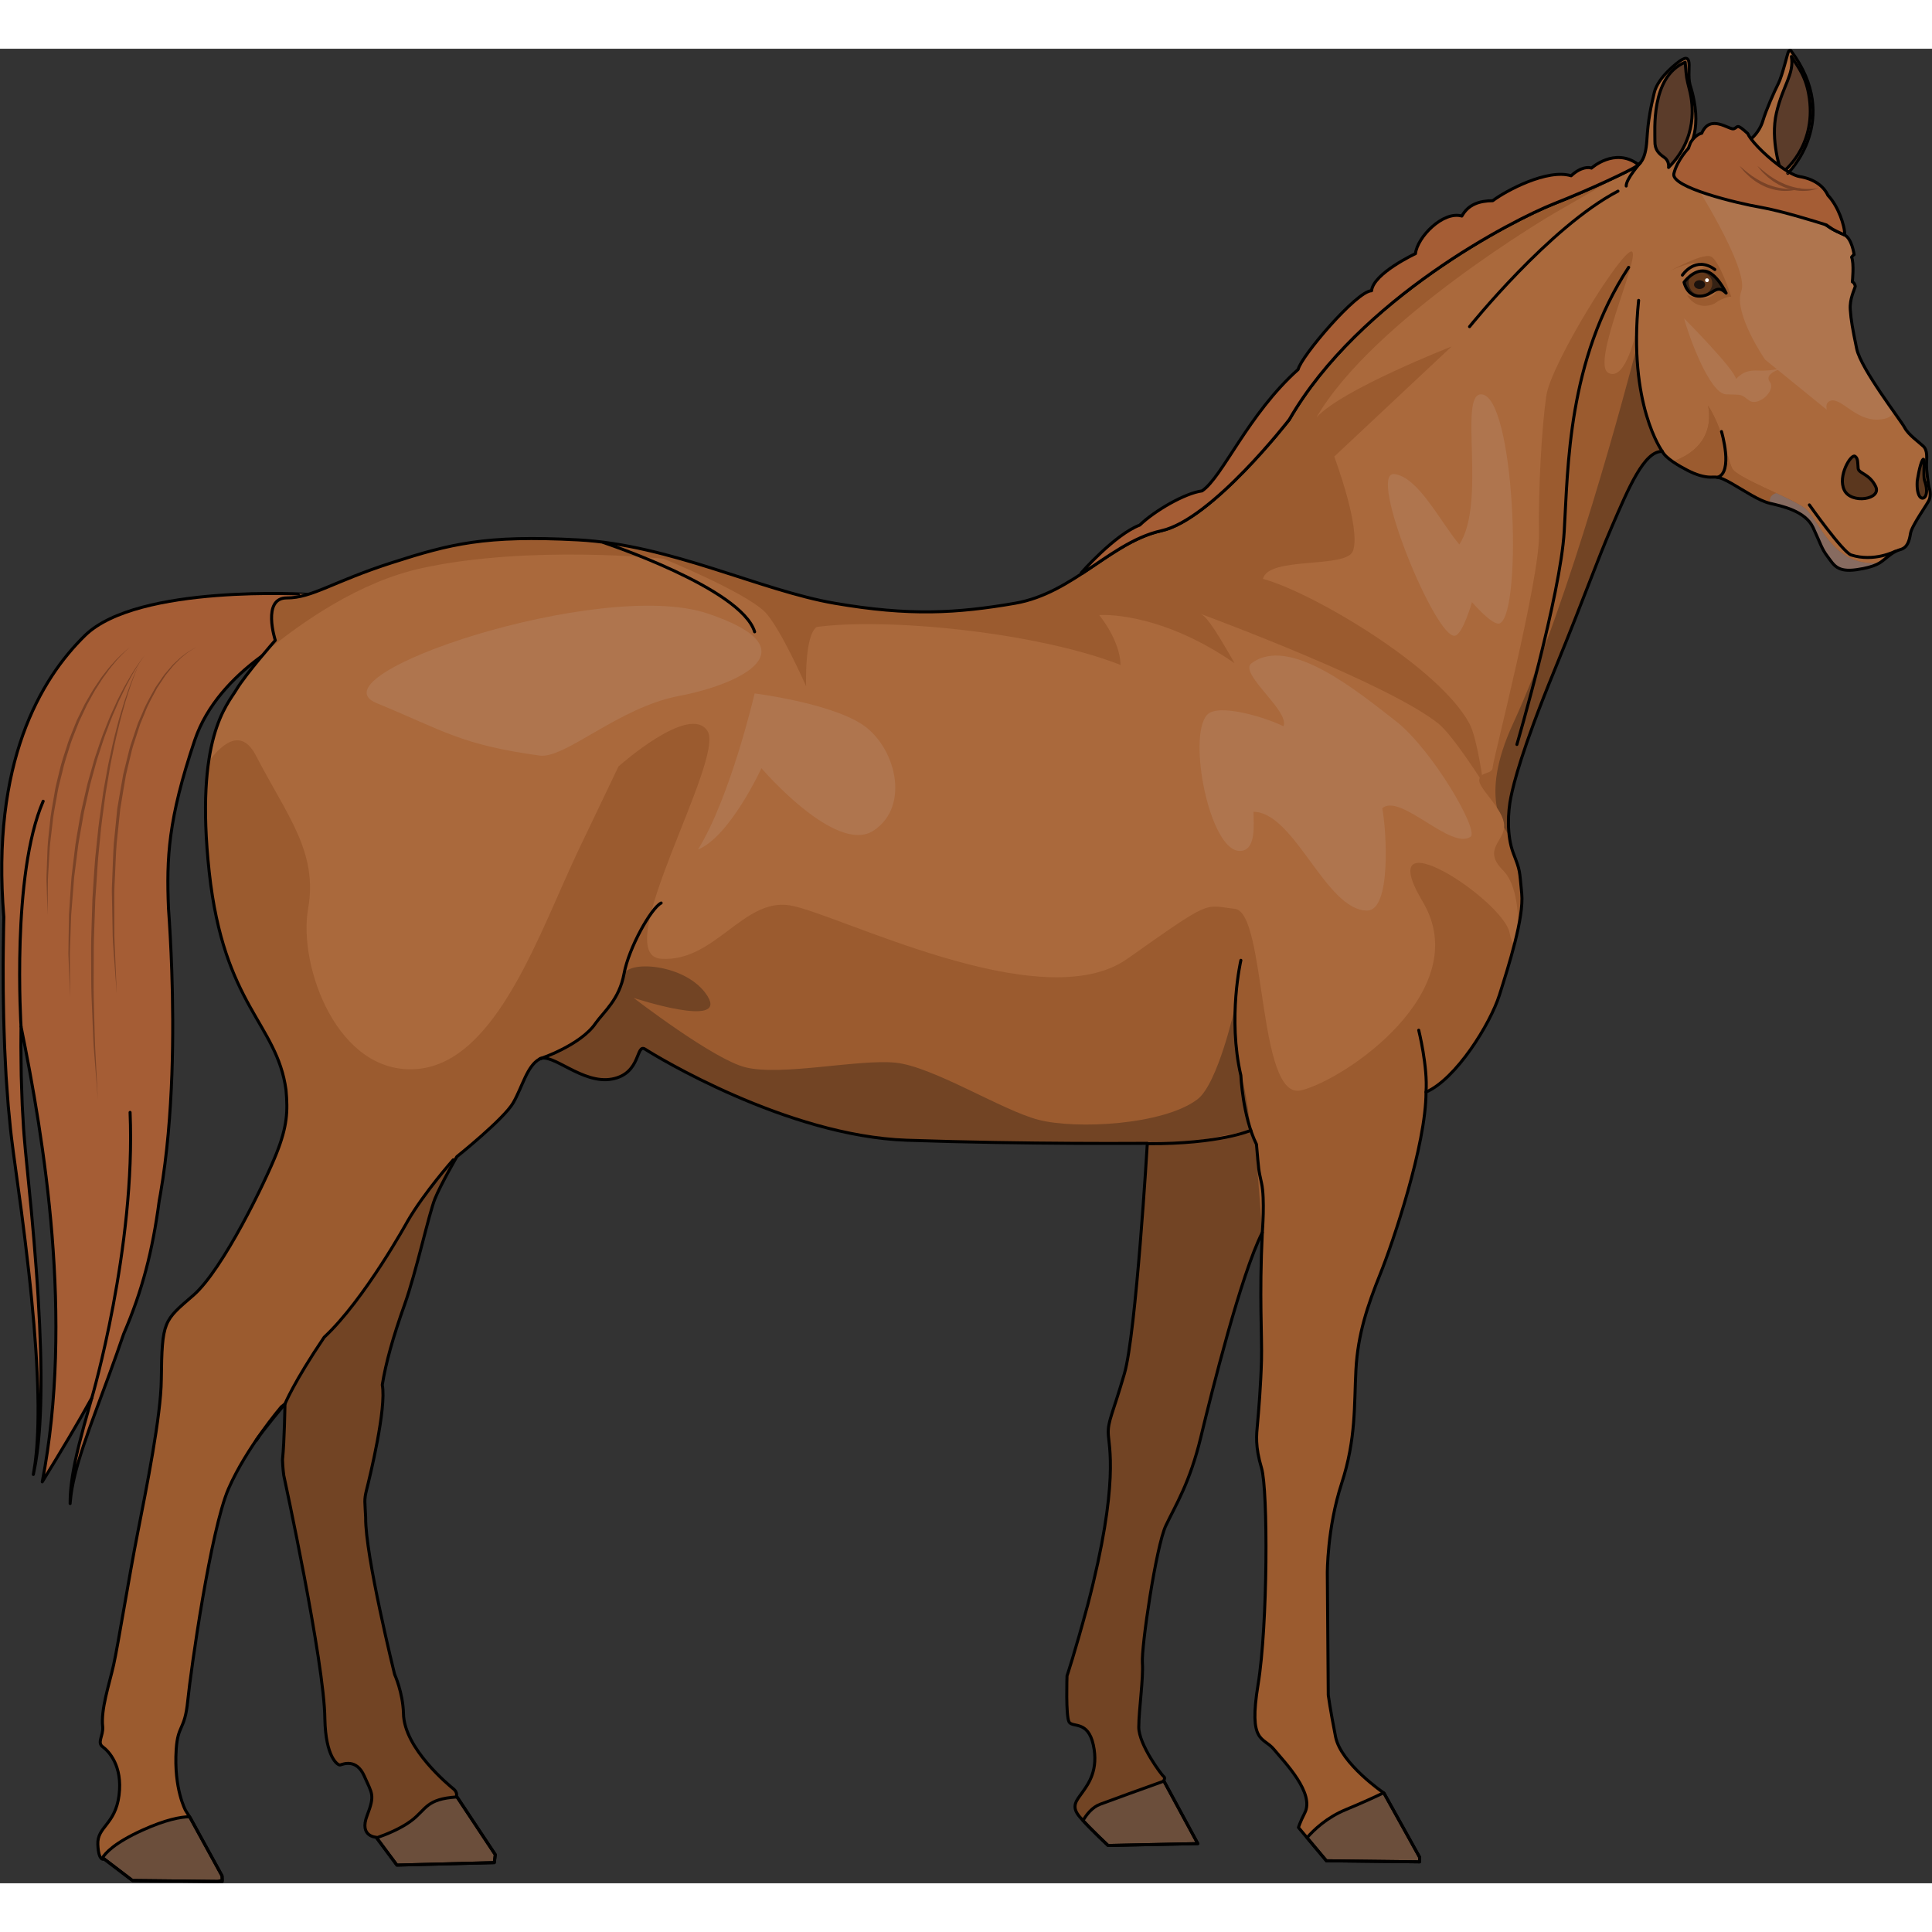 <?xml version="1.0" encoding="utf-8"?>
<!-- Created by: Science Figures, www.sciencefigures.org, Generator: Science Figures Editor -->
<!DOCTYPE svg PUBLIC "-//W3C//DTD SVG 1.1//EN" "http://www.w3.org/Graphics/SVG/1.1/DTD/svg11.dtd">
<svg version="1.1" id="Layer_1" xmlns="http://www.w3.org/2000/svg" xmlns:xlink="http://www.w3.org/1999/xlink" 
	 width="800px" height="800px" viewBox="0 0 480.173 455.953" enable-background="new 0 0 480.173 455.953"
	 xml:space="preserve">
<rect x="0" y="0" width="480.173" height="455.953" fill="#333333" stroke="none"/>
<path fill="#A55D35" stroke="#000000" stroke-width="0.75" stroke-linecap="round" stroke-linejoin="round" stroke-miterlimit="10" d="
	M21.129,145.823c-11.08,10.832-23.35,31.604-20.178,69.986c-0.021,0.874-0.04,1.765-0.056,2.676
	c-0.044,1.899-0.072,3.878-0.083,5.927c-0.024,2.048-0.036,4.165-0.019,6.343c0,2.177,0.014,4.413,0.064,6.7
	c0.032,2.286,0.078,4.621,0.169,6.997c0.068,2.374,0.159,4.788,0.3,7.232c0.062,1.221,0.125,2.45,0.188,3.686
	c0.088,1.233,0.178,2.474,0.267,3.72c0.093,1.245,0.186,2.495,0.279,3.748c0.122,1.252,0.245,2.509,0.366,3.767
	c0.214,2.518,0.553,5.038,0.875,7.558c0.683,4.997,1.365,9.994,2.037,14.912c0.635,4.916,1.244,9.759,1.759,14.451
	c0.537,4.69,0.967,9.233,1.34,13.544c0.358,4.312,0.638,8.394,0.803,12.165c0.083,1.887,0.159,3.695,0.181,5.415
	c0.052,1.721,0.047,3.353,0.037,4.887c-0.015,3.067-0.146,5.74-0.31,7.938c-0.059,1.101-0.207,2.074-0.285,2.927
	c-0.077,0.854-0.194,1.572-0.291,2.154c-0.187,1.168-0.286,1.79-0.286,1.79s0.123-0.619,0.353-1.777
	c0.119-0.58,0.264-1.296,0.373-2.147c0.111-0.85,0.296-1.821,0.396-2.922c0.247-2.195,0.479-4.872,0.609-7.947
	c0.067-1.539,0.133-3.177,0.146-4.903c0.043-1.727,0.036-3.542,0.022-5.438c-0.023-3.79-0.15-7.894-0.346-12.231
	c-0.212-4.336-0.472-8.908-0.833-13.63c-0.34-4.724-0.767-9.598-1.22-14.55c-0.485-4.94-0.978-9.961-1.471-14.98
	c-0.221-2.494-0.457-4.984-0.571-7.48c-0.072-1.245-0.144-2.488-0.216-3.729c-0.044-1.241-0.087-2.479-0.13-3.713
	c-0.041-1.233-0.081-2.461-0.12-3.684c-0.015-1.224-0.029-2.441-0.043-3.651c-0.045-2.419-0.041-4.811-0.016-7.163
	c0-0.46,0.009-0.913,0.012-1.37c5.7,28.089,13.101,72.6,5.274,113.153c4.862-7.903,8.918-14.707,12.319-20.867
	c-0.169,0.593-0.34,1.189-0.505,1.767c-2.073,7.206-3.642,13.294-4.308,17.637c-0.341,2.168-0.497,3.886-0.543,5.059
	c-0.044,1.172-0.037,1.796-0.037,1.796s0.041-0.625,0.174-1.784c0.136-1.161,0.421-2.852,0.924-4.968
	c0.989-4.243,2.998-10.131,5.613-17.145c2.008-5.433,4.327-11.576,6.589-18.245c4.635-10.742,7.182-20.574,8.846-33.146
	c0.097-0.535,0.192-1.069,0.293-1.607c1.729-10.051,2.497-20.187,2.848-29.674c0.34-9.49,0.231-18.344-0.027-25.926
	c-0.209-6.073-0.52-11.31-0.815-15.438c-0.506-12.548-0.11-22.086,6.527-41.78c5.995-17.789,26.902-27.032,26.902-27.032l1.268-9.22
	C76.573,135.607,34.238,133.009,21.129,145.823z"/>
<path fill-rule="evenodd" clip-rule="evenodd" fill="#AA693C" d="M322.717,442.089l6.938,8.271l23.164,0.271l0.024-1.12
	l-8.885-15.987c0,0-10.696-7.28-12.021-13.987c-1.323-6.706-1.813-10.355-1.813-10.355l-0.237-30.24c0,0-0.061-11.272,3.558-22.359
	c3.617-11.086,3.089-19.543,3.556-28.294c0.467-8.752,2.9-15.973,6.053-23.793c3.154-7.821,11.379-32.119,11.363-45.188
	c7.426-3.195,15.963-16.888,18.25-24.127c2.285-7.24,6.129-19.214,5.536-25.232c-0.591-6.018-0.344-5.486-2.065-9.953
	s-1.355-10.478-0.624-13.994c0.729-3.516,2.646-11.504,10.818-31.487c8.175-19.983,10.319-26.6,14.321-35.835
	c4.001-9.235,7.983-18.835,12.5-18.58c0.794,1.656,4.139,3.606,6.274,4.701c2.135,1.095,4,1.641,5.582,1.679
	c1.579,0.038,1.911-0.394,5.301,1.534c3.39,1.927,6.786,4.304,9.597,4.974s8.739,1.829,10.701,6.016s2.095,5.225,3.632,7.245
	c1.538,2.02,2.321,3.932,7.213,3.225s5.998-1.857,6.898-2.556s2.229-1.969,3.955-2.438c1.727-0.47,2.225-2.087,2.528-4.017
	c0.305-1.929,4.154-7.201,4.635-8.326c0.482-1.125,0.18-2.553,0-3.018c-0.18-0.464-0.711-4.267-0.664-5.833s0.306-3.438-0.777-4.476
	c-1.086-1.038-3.744-2.885-4.645-4.635c-0.899-1.749-10.887-14.588-11.929-19.622c-1.041-5.033-1.412-7.102-1.591-9.725
	c-0.176-2.623,0.985-4.811,1.243-5.753c-0.146-0.906-0.729-1.139-0.729-1.139s0.482-4.592-0.19-6.134
	c0.441-0.584,0.628-0.621,0.628-0.621s-0.525-3.919-2.33-4.871s-8.311-2.604-13.591-14.224c-0.675-1.5-0.563-1.11-0.563-1.11
	s13.606-13.222,0.772-30.489c0,0-0.358-0.188-0.604,0.235c-0.245,0.422-1.529,5.997-2.519,7.942
	c-0.988,1.945-3.016,6.47-3.846,9.259c-0.83,2.79-3.334,5.594-5.699,5.771c-2.364,0.176-12.758,1.008-12.758,1.008
	s3.82-4.844,0.353-15.742c-0.553-2.011,0.004-5.066-0.349-5.954c-0.352-0.887-0.859-0.706-1.75-0.225
	c-0.889,0.48-5.909,4.339-6.791,8.148c-0.883,3.81-1.504,6.524-1.829,11.763c-0.326,5.239-1.851,6.027-3.052,6.794
	c-1.202,0.768-10.047,5.097-20.053,9.048c-10.007,3.951-48.41,23.501-65.778,53.644c0,0-19.187,24.833-31.765,27.617
	c-12.58,2.785-21.871,15.523-36.37,18.026c-14.5,2.503-26.251,3.2-44.832,0.006c-18.582-3.193-40.782-14.545-63.856-15.759
	c-23.074-1.214-31.628,0.992-46.23,5.678c-14.603,4.687-19.796,8.772-26.083,8.748c-6.289-0.024-2.871,10.542-2.871,10.542
	s-7.286,8.285-9.64,12.2c-2.353,3.916-10.409,12.086-6.779,45.409c3.631,33.323,16.806,37.541,19.08,54.113
	c0.494,5.354,0.302,9.035-2.343,15.747c-2.645,6.712-13.331,28.944-20.704,35.327c-7.373,6.384-7.763,6.227-7.945,20.989
	c-0.073,8.829-3.665,26.816-5.875,38.059s-4.882,27.913-5.972,32.782c-1.09,4.87-3.236,11.104-2.709,15.459
	c0.138,2.252-1.467,3.856,0,4.917c1.466,1.061,4.987,4.702,4.053,12.04c-0.934,7.339-5.466,7.793-5.272,12.225
	c0.195,4.433,1.524,3.568,1.524,3.568l7.079,5.396l22.332,0.237l-0.06-1.392l-7.924-14.455l-1.129-1.788
	c0,0-2.975-5.359-2.345-15.164c0.409-6.264,2.13-4.639,2.872-12.095c0.742-7.456,5.695-42.53,10.134-52.717
	c4.439-10.188,13.104-20.343,13.104-20.343l0.923-0.732c0,0-0.114,9.006-0.61,13.893c0.059,2.073,0.315,3.862,0.315,3.862
	s10.106,46.528,10.215,60.541c0.183,9.458,3.193,11.608,3.827,11.43c0.635-0.18,4.015-1.682,5.967,2.765
	c1.953,4.445,2.7,4.611,0.693,9.839c-2.007,5.227,2.268,5.366,2.268,5.366l5.143,6.923l24.21-0.617l0.245-1.981l-9.646-14.548
	c0,0,0.278-0.962-0.695-1.753c-0.971-0.791-12.374-10.075-12.476-18.801c-0.159-5.26-2.202-9.702-2.202-9.702
	s-7.333-29.627-7.196-38.986c-0.164-3.931-0.45-4.235,0.261-7.024c0.71-2.79,4.973-20.178,3.869-25.941
	c0.856-5.383,2.651-11.837,5.555-19.972c2.903-8.135,6.054-22.67,7.548-26.321c1.494-3.65,5.426-10.424,5.426-10.424
	s11.716-9.38,14.023-13.404c2.307-4.023,3.422-9.164,6.536-10.868c3.115-1.705,10.621,6.349,17.996,4.982
	c7.375-1.367,5.868-8.98,8.275-7.409c2.407,1.57,35.159,21.576,64.995,22.611c29.835,1.036,59.789,0.767,59.789,0.767
	s-2.806,47.299-5.694,57.232c-2.888,9.934-4.095,11.729-4.019,14.821c0.074,3.093,2.88,12.108-5.104,42.669
	c-3.339,12.34-5.144,17.631-5.144,17.631s-0.339,9.999,0.512,11.464s4.674-0.481,6.025,5.691c1.352,6.172-1.191,9.634-2.657,11.709
	c-1.464,2.075-3.002,3.495-0.755,6.149c2.245,2.655,7.082,7.147,7.082,7.147l22.297-0.463l-8.473-15.644c0,0,0.487-0.699,0-1.03
	s-6.211-7.968-6.198-12.271c0.012-4.305,1.181-12.178,0.9-16.013c-0.28-3.834,3.39-28.937,5.825-34.067
	c2.437-5.132,5.949-10.6,8.688-21.95c2.737-11.352,10.032-40.601,15.292-50.903c-0.786,16.026-0.043,25.646-0.204,31.739
	c-0.162,6.093-0.716,12.843-0.983,15.714s-0.622,5.674,0.995,11.092c1.618,5.418,1.568,38.989-0.858,53.769
	c-2.429,14.778,1.291,12.937,3.904,16.1c2.612,3.163,10.286,10.958,7.675,15.881C323.073,440.826,322.717,442.089,322.717,442.089z"
	/>
<path fill="#AF754E" d="M432.79,60.221c-2.065,5.467,5.899,17.046,5.899,17.046l2.961,2.406c-1.219,0.194-2.981,0.409-4.454,0.323
	c-2.525-0.147-3.964,0.295-5.733,2.065c-0.442-2.507-12.903-15.045-12.903-15.045c0.961,3.835,6.266,18.732,10.449,18.882
	c4.185,0.15,3.486-0.149,5.698,1.506c2.213,1.655,6.786-2.393,5.158-4.605c-1.066-1.449,0.655-2.451,1.972-2.973l12.157,9.879
	c-0.147-0.971-0.074-1.755,0.772-2.141c2.653-1.208,6.185,4.807,11.927,4.617c2.624-0.087,3.654-0.986,4.009-1.937
	c-3.307-4.685-8.51-12.137-9.246-15.694c-1.041-5.033-1.412-7.102-1.591-9.725c-0.176-2.623,0.985-4.811,1.243-5.753
	c-0.146-0.906-0.729-1.139-0.729-1.139s0.482-4.592-0.19-6.134c0.441-0.584,0.628-0.621,0.628-0.621s-0.525-3.919-2.33-4.871
	s-8.311-2.604-13.591-14.224c-0.128-0.282-0.226-0.493-0.301-0.655l-24.013,1.015C420.582,32.443,434.854,54.754,432.79,60.221z"/>
<path fill-rule="evenodd" clip-rule="evenodd" fill="#352215" d="M428.759,60.549c0,0-2.247-4.639-5.004-5.045
	c-2.756-0.406-4.958,2.559-4.958,2.559s0.716,3.346,3.85,3.201C425.781,61.119,426.333,58.264,428.759,60.549z"/>
<path fill-rule="evenodd" clip-rule="evenodd" fill="#63381A" d="M424.985,60.037c0.32-0.44,0.678-1.096,0.548-2.106
	c-0.207-1.624-2.062-2.672-3.814-2.274c-1.313,0.298-2.294,1.537-1.979,2.916c0.316,1.379,0.977,2.317,2.597,2.56
	C423.517,61.308,424.506,60.695,424.985,60.037z"/>
<ellipse fill-rule="evenodd" clip-rule="evenodd" fill="#1B120D" cx="422.405" cy="58.626" rx="1.374" ry="1.093"/>
<path fill-rule="evenodd" clip-rule="evenodd" fill="#9B5B2F" d="M430.284,61.635c0,0-3.011-9.431-5.239-10.06
	c-2.227-0.628-9.813,3.556-9.813,3.556s6.015-2.961,9.04-1.678c1.848,0.845,2.211,1.723,2.211,1.723s-2.752-0.981-3.611-0.819
	c1.12,0.353,5.808,3.737,6.389,6.769c-0.885-0.42-1.778-1.316-2.811-0.647c-0.308,0.708-2.321,2.679-7.154,0.772
	c2.496,4.096,6.602,2.392,7.282,1.789C427.258,62.437,429.675,61.49,430.284,61.635z"/>
<g>
	<path fill="none" d="M444.332,30.973c0,0,0.012-0.013,0.019-0.02C444.31,30.898,444.332,30.973,444.332,30.973z"/>
	<path fill="#B0642A" d="M367.942,244.991c-5.938,3.228-14.34,3.803-14.34,3.803c0.755,0.997,1.444,10.172,1.448,10.213
		C359.556,256.733,364.387,250.83,367.942,244.991z"/>
	<path fill="#9B5B2F" d="M378.204,209.945c-0.591-6.018-0.344-5.486-2.065-9.953s-1.355-10.478-0.624-13.994
		c0.729-3.516,2.646-11.504,10.818-31.487c8.175-19.983,10.319-26.6,14.321-35.835c4.001-9.235,7.983-18.835,12.5-18.58
		c0.388,0.807,1.38,1.683,2.543,2.496c0,0,0,0,0.002,0c-9.718-8.305-8.919-32.939-8.919-32.939s-2.597,13.222-7.03,10.924
		c-4.434-2.297,7.893-28.753,5.872-30.139c-2.021-1.385-20.165,27.817-21.316,35.858c-1.153,8.041-2.007,23.255-1.808,34.427
		c0.198,11.172-11.374,55.752-11.493,57.769c-0.117,2.017-2.882,1.006-3.343,3.103c-0.462,2.097,5.87,7.071,6.174,11.244
		c0.305,4.172-5.614,6.005-0.236,11.412c3.049,3.066,3.738,9.316,3.767,14.156C378.042,215.14,378.419,212.144,378.204,209.945z"/>
	<g>
		<path fill="#724424" d="M375.514,185.999c0.729-3.516,2.646-11.504,10.818-31.487c8.175-19.983,10.319-26.6,14.321-35.835
			c4.001-9.235,7.983-18.835,12.5-18.58c0.388,0.807,1.38,1.683,2.543,2.496c0,0,0,0,0.002,0
			c-7.147-6.108-8.604-21.038-8.876-28.516c-2.561,9.861-16.647,62.994-30.797,93.713c-4.233,9.191-4.942,15.914-3.984,20.818
			c0.943,1.41,1.695,2.864,1.794,4.231c0.02,0.252,0.014,0.497-0.01,0.733c0.389,0.695,0.813,1.333,1.26,1.913
			C374.681,192.018,375.011,188.417,375.514,185.999z"/>
	</g>
	<path fill="#9B5B2F" d="M448.458,114.116c-4.064-2.88-16.76-7.436-17.96-9.842c-1.199-2.407-2.228-9.708-5.965-15.555
		c1.551,8.804-4.745,12.452-8.834,13.873l0,0c0.001,0.002,0.003,0.004,0.005,0.006c1.222,0.854,2.631,1.639,3.725,2.2
		c2.135,1.095,4,1.641,5.582,1.679c1.579,0.038,1.911-0.394,5.301,1.534c3.39,1.927,6.786,4.304,9.597,4.974
		s8.739,1.829,10.701,6.016s2.095,5.225,3.632,7.245c1.538,2.02,2.321,3.932,7.213,3.225c3.206-0.463,4.783-1.117,5.746-1.709
		C455.107,128.994,452.252,116.807,448.458,114.116z"/>
	<path fill="#9B5B2F" d="M448.458,114.116c-4.064-2.88-16.76-7.436-17.96-9.842c-1.199-2.407-2.228-9.708-5.965-15.555
		c1.551,8.804-4.745,12.452-8.834,13.873l0,0c0.001,0.002,0.003,0.004,0.005,0.006c1.222,0.854,2.631,1.639,3.725,2.2
		c2.135,1.095,4,1.641,5.582,1.679c1.579,0.038,1.911-0.394,5.301,1.534c3.39,1.927,6.786,4.304,9.597,4.974
		s8.739,1.829,10.701,6.016s2.095,5.225,3.632,7.245c1.538,2.02,2.321,3.932,7.213,3.225c3.206-0.463,4.783-1.117,5.746-1.709
		C455.107,128.994,452.252,116.807,448.458,114.116z"/>
	<path fill="#876B60" d="M448.458,114.116c-1.495-1.06-4.163-2.348-6.994-3.671c-1.075,0.355-1.85,1.013-1.524,2.546
		c2.822,0.67,8.715,1.836,10.67,6.008c1.962,4.187,2.095,5.225,3.632,7.245c1.538,2.02,2.321,3.932,7.213,3.225
		c0.365-0.053,0.702-0.108,1.026-0.166c0.094-0.016,0.184-0.034,0.273-0.051c0.231-0.043,0.453-0.087,0.662-0.132
		c0.085-0.018,0.171-0.036,0.252-0.055c0.248-0.056,0.482-0.113,0.702-0.171c0.022-0.005,0.047-0.011,0.067-0.017
		c0.247-0.067,0.476-0.134,0.689-0.203c0.045-0.014,0.085-0.029,0.128-0.043c0.17-0.056,0.33-0.112,0.48-0.169
		c0.042-0.015,0.083-0.031,0.121-0.046c0.171-0.066,0.332-0.133,0.479-0.2c0.005-0.002,0.01-0.004,0.014-0.006
		c0.326-0.149,0.602-0.298,0.838-0.443c0.004-0.002,0.007-0.004,0.011-0.007C455.107,128.993,452.252,116.807,448.458,114.116z"/>
	<polygon fill="#B0642A" points="415.704,102.598 415.699,102.592 415.699,102.592 415.697,102.592 	"/>
</g>
<g>
	<path fill="none" d="M444.332,30.973c0,0,0.012-0.013,0.019-0.02C444.31,30.898,444.332,30.973,444.332,30.973z"/>
	<path fill="#9B5B2F" d="M375.191,219.751c-1.578-8.19-34.736-29.869-21.589-7.749c13.146,22.119-19.342,44.255-30.249,46.884
		c-10.907,2.628-8.563-44.224-16.428-45.111c-7.866-0.888-5.41-2.652-26.735,12.406c-21.324,15.059-72.484-11.519-83.989-13.292
		c-11.505-1.774-18.584,14.164-31.882,13.292c-13.298-0.872,15.952-49.573,11.527-56.594c-4.425-7.021-22.125,8.791-22.125,8.791
		s0,0-9.735,20.338c-9.735,20.337-20.355,53.117-40.231,54.85c-19.876,1.732-29.684-25.628-27.183-39.791
		c2.501-14.163-5.156-23.007-12.94-38.056c-3.395-6.563-7.839-3.776-11.771,1.453c-0.947,6.48-1.186,15.29,0.142,27.473
		c3.631,33.323,16.806,37.541,19.08,54.113c0.494,5.354,0.302,9.035-2.343,15.747c-2.645,6.712-13.331,28.944-20.704,35.327
		c-7.373,6.384-7.763,6.227-7.945,20.989c-0.073,8.829-3.665,26.816-5.875,38.059s-4.882,27.913-5.972,32.782
		c-1.09,4.87-3.236,11.104-2.709,15.459c0.138,2.252-1.467,3.856,0,4.917c1.466,1.061,4.987,4.702,4.053,12.04
		c-0.934,7.339-5.466,7.793-5.272,12.225c0.195,4.433,1.524,3.568,1.524,3.568l7.079,5.396l22.332,0.237l-0.06-1.392l-7.924-14.455
		l-1.129-1.788c0,0-2.975-5.359-2.345-15.164c0.409-6.264,2.13-4.639,2.872-12.095c0.742-7.456,5.695-42.53,10.134-52.717
		c4.439-10.188,13.104-20.343,13.104-20.343l0.923-0.732c0,0-0.114,9.006-0.61,13.893c0.059,2.073,0.315,3.862,0.315,3.862
		s10.106,46.528,10.215,60.541c0.183,9.458,3.193,11.608,3.827,11.43c0.635-0.18,4.015-1.682,5.967,2.765
		c1.953,4.445,2.7,4.611,0.693,9.839c-2.007,5.227,2.268,5.366,2.268,5.366l5.143,6.923l24.21-0.617l0.245-1.981l-9.646-14.548
		c0,0,0.278-0.962-0.695-1.753c-0.971-0.791-12.374-10.075-12.476-18.801c-0.159-5.26-2.202-9.702-2.202-9.702
		s-7.333-29.627-7.196-38.986c-0.164-3.931-0.45-4.235,0.261-7.024c0.71-2.79,4.973-20.178,3.869-25.941
		c0.856-5.383,2.651-11.837,5.555-19.972c2.903-8.135,6.054-22.67,7.548-26.321c1.494-3.65,5.426-10.424,5.426-10.424
		s11.716-9.38,14.023-13.404c2.307-4.023,3.422-9.164,6.536-10.868c3.115-1.705,10.621,6.349,17.996,4.982
		c7.375-1.367,5.868-8.98,8.275-7.409c2.407,1.57,35.159,21.576,64.995,22.611c29.835,1.036,59.789,0.767,59.789,0.767
		s-2.806,47.299-5.694,57.232c-2.888,9.934-4.095,11.729-4.019,14.821c0.074,3.093,2.88,12.108-5.104,42.669
		c-3.339,12.34-5.144,17.631-5.144,17.631s-0.339,9.999,0.512,11.464s4.674-0.481,6.025,5.691c1.352,6.172-1.191,9.634-2.657,11.709
		c-1.464,2.075-3.002,3.495-0.755,6.149c2.245,2.655,7.082,7.147,7.082,7.147l22.297-0.463l-8.473-15.644c0,0,0.487-0.699,0-1.03
		s-6.211-7.968-6.198-12.271c0.012-4.305,1.181-12.178,0.9-16.013c-0.28-3.834,3.39-28.937,5.825-34.067
		c2.437-5.132,5.949-10.6,8.688-21.95c2.737-11.352,10.032-40.601,15.292-50.903c-0.786,16.026-0.043,25.646-0.204,31.739
		c-0.162,6.093-0.716,12.843-0.983,15.714s-0.622,5.674,0.995,11.092c1.618,5.418,1.568,38.989-0.858,53.769
		c-2.429,14.778,1.291,12.937,3.904,16.1c2.612,3.163,10.286,10.958,7.675,15.881c-1.189,2.314-1.545,3.578-1.545,3.578l6.938,8.271
		l23.164,0.271l0.024-1.12l-8.885-15.987c0,0-10.696-7.28-12.021-13.987c-1.323-6.706-1.813-10.355-1.813-10.355l-0.237-30.24
		c0,0-0.061-11.272,3.558-22.359c3.617-11.086,3.089-19.543,3.556-28.294c0.467-8.752,2.9-15.973,6.053-23.793
		c3.154-7.821,11.379-32.119,11.363-45.188c7.426-3.195,15.963-16.888,18.25-24.127c1.107-3.508,2.579-8.129,3.735-12.645
		C375.953,222.336,375.532,221.52,375.191,219.751z"/>
	<g>
		<path fill="#724424" d="M308.4,255.181c-1.852-4.621-1.475-16.941-1.475-16.941s-4.207,19.028-9.338,22.886
			c-8.509,6.396-30.098,7.479-39.438,5.088c-9.074-2.324-26.313-13.304-35.638-14.215c-9.267-0.905-28.184,3.383-37.226,1.161
			c-7.945-1.951-27.804-17.257-27.804-17.257s23.452,7.743,18.364-0.442c-5.089-8.187-20.687-9.182-20.894-4.889
			c-0.207,4.293-5.713,10.093-8.983,13.959c-3.271,3.865-11.867,5.975-11.867,5.975l-0.318,0.791
			c0.105-0.068,0.207-0.144,0.318-0.203c3.115-1.705,10.621,6.349,17.996,4.982c7.375-1.367,5.868-8.98,8.275-7.409
			c2.407,1.57,35.159,21.576,64.995,22.611c29.835,1.036,59.789,0.767,59.789,0.767s-0.038,0.642-0.111,1.781l25.824-4.992
			C310.87,268.833,309.689,258.402,308.4,255.181z"/>
	</g>
	<g>
		<g>
			<path fill="none" d="M285.157,272.044c17.722,0.085,25.713-3.211,25.713-3.211L285.157,272.044z"/>
			<path fill="none" d="M313.554,282.009c-0.84-3.804-0.682-3.038-1.274-9.709c-0.112-0.227-0.221-0.457-0.326-0.69l1.78,22.607
				C313.734,294.217,314.392,285.812,313.554,282.009z"/>
			<path fill="none" d="M308.4,255.181c0,0,0.407,9.503,3.554,16.429l-3.549-45.046C308.405,226.564,305.08,240.831,308.4,255.181z"
				/>
			<g>
				<path fill="none" d="M285.157,272.044c17.722,0.085,25.713-3.211,25.713-3.211L285.157,272.044z"/>
				<path fill="none" d="M313.554,282.009c-0.84-3.804-0.682-3.038-1.274-9.709c-0.112-0.227-0.221-0.457-0.326-0.69l1.78,22.607
					C313.734,294.217,314.392,285.812,313.554,282.009z"/>
				<path fill="none" d="M308.4,255.181c0,0,0.407,9.503,3.554,16.429l-3.549-45.046C308.405,226.564,305.08,240.831,308.4,255.181z
					"/>
				<g>
					<path fill="none" d="M308.4,255.181c0,0,0.407,9.503,3.554,16.429l-3.549-45.046C308.405,226.564,305.08,240.831,308.4,255.181
						z"/>
					<path fill="none" d="M285.157,272.044c17.722,0.085,25.713-3.211,25.713-3.211L285.157,272.044z"/>
					<path fill="none" d="M313.554,282.009c-0.84-3.804-0.682-3.038-1.274-9.709c-0.112-0.227-0.221-0.457-0.326-0.69l1.78,22.607
						C313.734,294.217,314.392,285.812,313.554,282.009z"/>
					<g>
						<path fill="none" d="M310.885,268.878l-25.729,3.166c15.686,0.075,24.04-2.496,25.755-3.089
							C310.903,268.93,310.894,268.904,310.885,268.878z"/>
						<path fill="none" d="M313.554,282.009c-0.84-3.804-0.682-3.038-1.274-9.709c-0.112-0.227-0.221-0.457-0.326-0.69l1.78,22.607
							C313.734,294.217,314.392,285.812,313.554,282.009z"/>
						<path fill="none" d="M310.912,268.956c0.309,0.909,0.654,1.802,1.042,2.654l-3.549-45.046c0,0-3.325,14.267-0.005,28.617
							c0,0,0.311,7.247,2.485,13.697l0.364-0.045C311.25,268.833,311.134,268.878,310.912,268.956z"/>
						<path fill="#9B5B2F" d="M311.25,268.833l-0.364,0.045c0.009,0.025,0.018,0.052,0.026,0.077
							C311.134,268.878,311.25,268.833,311.25,268.833z"/>
					</g>
				</g>
			</g>
		</g>
		<path fill="#9B5B2F" d="M313.554,282.009c-0.84-3.804-0.682-3.038-1.274-9.709c-0.112-0.227-0.221-0.457-0.326-0.69l1.78,22.607
			C313.734,294.217,314.392,285.812,313.554,282.009z"/>
		<g>
			<path fill="#724424" d="M112.759,432.538c-0.971-0.791-12.374-10.075-12.476-18.801c-0.159-5.26-2.202-9.702-2.202-9.702
				s-7.333-29.627-7.196-38.986c-0.164-3.931-0.45-4.235,0.261-7.024c0.71-2.79,4.973-20.178,3.869-25.941
				c0.856-5.383,2.651-11.837,5.555-19.972c2.903-8.135,6.054-22.67,7.548-26.321c1.135-2.771,3.669-7.334,4.828-9.377l-0.302-0.267
				c0,0-7.137,8.04-11.299,15.182c0,0-10.71,19.536-20.775,28.912c-7.553,11.169-9.742,16.579-9.742,16.579
				s-0.114,9.006-0.61,13.893c0.059,2.073,0.315,3.862,0.315,3.862s10.106,46.528,10.215,60.541
				c0.183,9.458,3.193,11.608,3.827,11.43c0.635-0.18,4.015-1.682,5.967,2.765c1.953,4.445,2.7,4.611,0.693,9.839
				c-2.007,5.227,2.268,5.366,2.268,5.366l5.143,6.923l24.21-0.617l0.245-1.981l-9.646-14.548
				C113.454,434.291,113.732,433.329,112.759,432.538z"/>
			<path fill="#724424" d="M298.442,345.121c2.737-11.352,10.032-40.601,15.292-50.903l-1.78-22.607
				c-0.388-0.853-0.733-1.745-1.042-2.654c-1.715,0.593-10.069,3.164-25.755,3.089c0,0-2.806,47.299-5.694,57.232
				c-2.888,9.934-4.095,11.729-4.019,14.821c0.074,3.093,2.88,12.108-5.104,42.669c-3.339,12.34-5.144,17.631-5.144,17.631
				s-0.339,9.999,0.512,11.464s4.674-0.481,6.025,5.691c1.352,6.172-1.191,9.634-2.657,11.709c-1.464,2.075-3.002,3.495-0.755,6.149
				c2.245,2.655,7.082,7.147,7.082,7.147l22.297-0.463l-8.473-15.644c0,0,0.487-0.699,0-1.03s-6.211-7.968-6.198-12.271
				c0.012-4.305,1.181-12.178,0.9-16.013c-0.28-3.834,3.39-28.937,5.825-34.067C292.191,361.939,295.704,356.471,298.442,345.121z"
				/>
		</g>
	</g>
</g>
<path fill-rule="evenodd" clip-rule="evenodd" fill="none" stroke="#000000" stroke-width="0.75" stroke-linecap="round" stroke-linejoin="round" stroke-miterlimit="10" d="
	M413.154,100.096c0,0-8.569-11.563-5.897-37.551"/>
<path fill-rule="evenodd" clip-rule="evenodd" fill="#5B371E" stroke="#000000" stroke-width="0.75" stroke-linecap="round" stroke-linejoin="round" stroke-miterlimit="10" d="
	M461.007,101.28c-0.979-0.576-4.351,4.938-2.623,8.439c1.729,3.501,9.342,2.301,7.788-0.915c-1.552-3.216-4.219-3.202-4.353-4.499
	C461.687,103.008,461.844,101.771,461.007,101.28z"/>
<path fill-rule="evenodd" clip-rule="evenodd" fill="#5B371E" stroke="#000000" stroke-width="0.75" stroke-linecap="round" stroke-linejoin="round" stroke-miterlimit="10" d="
	M476.499,107.498c0,0,0.597-4.169,1.349-5.308c0.753-1.138,0.017,3.933,0.501,5.215c0.484,1.282,0.774,3.282,0,4.05
	C477.574,112.225,476.292,111.276,476.499,107.498z"/>
<path fill-rule="evenodd" clip-rule="evenodd" fill="none" stroke="#000000" stroke-width="0.75" stroke-linecap="round" stroke-linejoin="round" stroke-miterlimit="10" d="
	M449.693,113.378c0,0,8.207,11.604,10.355,12.437c5.687,1.839,10.979-0.906,10.979-0.906"/>
<path fill-rule="evenodd" clip-rule="evenodd" fill="none" stroke="#000000" stroke-width="0.75" stroke-linecap="round" stroke-linejoin="round" stroke-miterlimit="10" d="
	M429.008,60.737c0,0-2.359-5.037-5.253-5.478c-2.896-0.441-5.207,2.778-5.207,2.778s0.751,3.633,4.042,3.475
	C425.881,61.354,426.461,58.255,429.008,60.737z"/>
<path fill-rule="evenodd" clip-rule="evenodd" fill="none" stroke="#000000" stroke-width="0.75" stroke-linecap="round" stroke-linejoin="round" stroke-miterlimit="10" d="
	M426.205,54.872c-4.855-3.545-8.067,1.397-8.067,1.397"/>
<path fill-rule="evenodd" clip-rule="evenodd" fill="#5B3C2A" stroke="#000000" stroke-width="0.75" stroke-linecap="round" stroke-linejoin="round" stroke-miterlimit="10" d="
	M414.7,29.513c0,0,0.263-1.563-1.043-2.486c-1.307-0.922-2.413-1.803-2.351-4.103c0.061-2.299-1.158-15.95,7.526-19.578
	c0.353,4.244,0.245,3.551,1.116,7.065S421.921,22.284,414.7,29.513z"/>
<path fill-rule="evenodd" clip-rule="evenodd" fill="#5B3C2A" stroke="#000000" stroke-width="0.75" stroke-linecap="round" stroke-linejoin="round" stroke-miterlimit="10" d="
	M442.62,30.347c0,0-2.705-7.556-1.103-14.421c1.604-6.864,4.447-9.569,3.715-13.994c1.644,2.655,3.706,4.926,4.461,10.392
	c1.69,12.259-6.728,18.472-6.728,18.472L442.62,30.347z"/>
<path fill-rule="evenodd" clip-rule="evenodd" fill="none" stroke="#000000" stroke-width="0.75" stroke-linecap="round" stroke-linejoin="round" stroke-miterlimit="10" d="
	M308.405,226.564c0,0-3.325,14.267-0.005,28.617c0,0,0.436,10.153,3.88,17.119c0.593,6.671,0.435,5.905,1.274,9.709
	c0.838,3.803,0.18,12.208,0.18,12.208"/>
<path fill-rule="evenodd" clip-rule="evenodd" fill="none" stroke="#000000" stroke-width="0.75" stroke-linecap="round" stroke-linejoin="round" stroke-miterlimit="10" d="
	M310.87,268.833c0,0-7.758,3.394-25.481,3.309"/>
<path fill-rule="evenodd" clip-rule="evenodd" fill="none" stroke="#000000" stroke-width="0.75" stroke-linecap="round" stroke-linejoin="round" stroke-miterlimit="10" d="
	M112.643,276.146c0,0-7.137,8.04-11.299,15.182c0,0-10.71,19.536-20.775,28.912c-7.553,11.169-9.742,16.579-9.742,16.579
	s-5.316,6.301-7.195,9.113"/>
<path fill-rule="evenodd" clip-rule="evenodd" fill="none" stroke="#000000" stroke-width="0.75" stroke-linecap="round" stroke-linejoin="round" stroke-miterlimit="10" d="
	M427.855,95.146c0,0,3.025,10.188-1.035,11.393"/>
<path fill-rule="evenodd" clip-rule="evenodd" fill="none" stroke="#000000" stroke-width="0.75" stroke-linecap="round" stroke-linejoin="round" stroke-miterlimit="10" d="
	M134.103,251.093c0,0,10.243-3.421,13.927-8.896c2.06-2.894,5.889-5.868,7.068-12.315c1.178-6.447,6.765-16.356,9.222-17.558"/>
<path fill-rule="evenodd" clip-rule="evenodd" fill="none" stroke="#000000" stroke-width="0.75" stroke-linecap="round" stroke-linejoin="round" stroke-miterlimit="10" d="
	M377.005,172.922c0,0,10.813-36.959,11.763-52.983c0.951-16.024,0.859-42.517,16.008-65.598"/>
<path fill-rule="evenodd" clip-rule="evenodd" fill="none" stroke="#000000" stroke-width="0.75" stroke-linecap="round" stroke-linejoin="round" stroke-miterlimit="10" d="
	M365.235,69.08c0,0,19.879-24.8,36.893-33.684"/>
<path fill-rule="evenodd" clip-rule="evenodd" fill="none" stroke="#000000" stroke-width="0.75" stroke-linecap="round" stroke-linejoin="round" stroke-miterlimit="10" d="
	M354.417,259.305c0.464-6.234-1.812-15.372-1.812-15.372"/>
<line fill-rule="evenodd" clip-rule="evenodd" fill="none" stroke="#3F80C2" stroke-width="0.75" stroke-linecap="round" stroke-linejoin="round" stroke-miterlimit="10" x1="416.015" y1="31.05" x2="416.015" y2="31.05"/>
<g>
	<path fill="none" d="M444.332,30.973c0,0,0.012-0.013,0.019-0.02C444.31,30.898,444.332,30.973,444.332,30.973z"/>
	<path fill="#AA693C" d="M462.48,129.304c-0.324,0.058-0.661,0.113-1.026,0.166C461.819,129.417,462.156,129.361,462.48,129.304z"/>
	<path fill="#AA693C" d="M419.428,104.797c-0.272-0.14-0.564-0.294-0.869-0.459C418.864,104.503,419.156,104.658,419.428,104.797z"
		/>
	<path fill="#AA693C" d="M463.416,129.121c-0.209,0.045-0.431,0.089-0.662,0.132C462.985,129.21,463.205,129.166,463.416,129.121z"
		/>
	<path fill="#AA693C" d="M465.735,128.463c-0.15,0.057-0.311,0.114-0.48,0.169C465.426,128.576,465.584,128.52,465.735,128.463z"/>
	<path fill="#AA693C" d="M465.126,128.676c-0.214,0.068-0.442,0.136-0.689,0.203C464.684,128.812,464.913,128.744,465.126,128.676z"
		/>
	<path fill="#AA693C" d="M466.335,128.217c-0.147,0.067-0.309,0.134-0.479,0.2C466.027,128.351,466.188,128.284,466.335,128.217z"/>
	<path fill="#AA693C" d="M467.187,127.767c-0.236,0.146-0.512,0.294-0.838,0.443C466.677,128.062,466.951,127.913,467.187,127.767z"
		/>
	<path fill="#AA693C" d="M464.37,128.895c-0.22,0.059-0.454,0.116-0.702,0.171C463.916,129.011,464.15,128.954,464.37,128.895z"/>
	<path fill="#AA693C" d="M418.552,104.335c-0.913-0.497-1.933-1.097-2.847-1.736C416.62,103.238,417.639,103.838,418.552,104.335z"
		/>
	<path fill="#9B5B2F" d="M418.559,104.338c-0.002-0.001-0.005-0.003-0.007-0.003C418.554,104.335,418.557,104.337,418.559,104.338z"
		/>
	<path fill="#9B5B2F" d="M465.856,128.417c-0.038,0.015-0.079,0.031-0.121,0.046C465.777,128.448,465.818,128.432,465.856,128.417z"
		/>
	<path fill="#9B5B2F" d="M466.349,128.21c-0.004,0.002-0.009,0.004-0.014,0.006C466.34,128.214,466.345,128.213,466.349,128.21z"/>
	<polygon fill="#9B5B2F" points="467.2,127.76 467.198,127.76 467.187,127.767 	"/>
	<path fill="#9B5B2F" d="M463.667,129.066c-0.081,0.019-0.167,0.037-0.252,0.055C463.5,129.103,463.586,129.085,463.667,129.066z"/>
	<path fill="#9B5B2F" d="M462.753,129.253c-0.09,0.017-0.18,0.035-0.273,0.051C462.574,129.288,462.664,129.27,462.753,129.253z"/>
	<path fill="#9B5B2F" d="M464.437,128.878c-0.021,0.005-0.045,0.011-0.067,0.017C464.392,128.89,464.417,128.884,464.437,128.878z"
		/>
	<polygon fill="#9B5B2F" points="415.704,102.598 415.706,102.598 415.704,102.598 	"/>
	<path fill="#9B5B2F" d="M465.254,128.632c-0.043,0.014-0.083,0.029-0.128,0.043C465.171,128.662,465.211,128.647,465.254,128.632z"
		/>
</g>
<g>
	<polygon fill="#9B5B2F" points="55.251,455.504 55.239,455.214 54.118,455.493 	"/>
	
		<path fill="#6B4E3B" stroke="#000000" stroke-width="0.75" stroke-linecap="round" stroke-linejoin="round" stroke-miterlimit="10" d="
		M25.311,449.865c0.291,0.159,0.53,0.007,0.53,0.007l7.079,5.396l21.198,0.226l1.122-0.278l-0.047-1.102l-7.924-14.455l-0.156-0.248
		c-2.177,0.045-5.891,0.695-11.761,3.363C28.518,445.878,26.138,448.418,25.311,449.865z"/>
	
		<path fill="#6B4E3B" stroke="#000000" stroke-width="0.75" stroke-linecap="round" stroke-linejoin="round" stroke-miterlimit="10" d="
		M102.21,440.417c-2.623,1.971-6.248,3.422-8.605,4.236l5.04,6.784l24.21-0.617l0.245-1.981l-9.51-14.344
		C105.831,434.988,106.02,437.555,102.21,440.417z"/>
	
		<path fill="#6B4E3B" stroke="#000000" stroke-width="0.75" stroke-linecap="round" stroke-linejoin="round" stroke-miterlimit="10" d="
		M269.167,440.369c2.427,2.652,6.235,6.19,6.235,6.19l22.297-0.463l-8.416-15.538c-4.66,1.672-13.27,4.769-15.895,5.771
		C271.43,437.075,270.041,438.863,269.167,440.369z"/>
	
		<path fill="#6B4E3B" stroke="#000000" stroke-width="0.75" stroke-linecap="round" stroke-linejoin="round" stroke-miterlimit="10" d="
		M324.844,444.626l4.811,5.733l23.164,0.271l0.024-1.12l-8.885-15.987c0,0-0.033-0.022-0.083-0.057
		c-2.032,0.98-5.253,2.47-9.405,4.186C329.766,439.596,326.563,442.65,324.844,444.626z"/>
</g>
<g>
	<path fill="none" d="M406.261,29.484c0.313-0.199,0.645-0.401,0.975-0.681l-3.352,1.935
		C405.113,30.127,405.95,29.684,406.261,29.484z"/>
	<path fill="none" d="M444.332,30.973c0,0,0.012-0.013,0.019-0.02C444.31,30.898,444.332,30.973,444.332,30.973z"/>
	<path fill="#AA693C" d="M298.263,140.41c-0.086-0.033-0.135-0.049-0.135-0.049S298.175,140.377,298.263,140.41z"/>
	<path fill="#9B5B2F" d="M164.931,126.753c0,0,20.008,8.189,25.075,13.127c3.809,3.711,10.351,18.585,10.351,18.585
		s-0.474-12.653,2.63-14.75c17.152-2.339,54.5,1.203,75.519,9.44c-0.142-6.216-5.311-12.39-5.311-12.39s14.603-1.217,33.63,11.947
		c-5.752-10.177-7.358-11.84-8.562-12.303c-0.088-0.033-0.135-0.049-0.135-0.049s0.049,0.017,0.135,0.049
		c2.749,1.015,46.968,17.419,59.302,27.379c3.582,2.892,11.063,14.719,11.063,14.719s-1.459-11.072-3.393-14.719
		c-7.498-14.126-39.233-32.776-51.33-36.021c1.295-5.704,20.682-2.464,22.347-6.933c2.088-5.605-4.646-23.468-4.646-23.468
		l29.167-27.355c0,0-27.396,10.703-33.592,17.645c14.194-24.49,58.954-50.675,58.954-50.675l17.75-10.245
		c-3.504,1.741-10.268,4.87-17.676,7.794c-10.007,3.951-48.41,23.501-65.778,53.644c0,0-19.187,24.833-31.765,27.617
		c-12.58,2.785-21.871,15.523-36.37,18.026c-14.5,2.503-26.251,3.2-44.832,0.006c-18.582-3.193-40.782-14.545-63.856-15.759
		c-23.074-1.214-31.628,0.992-46.23,5.678c-14.603,4.687-19.796,8.772-26.083,8.748c-6.289-0.024-2.871,10.542-2.871,10.542
		s-1.135,1.292-2.647,3.088c9.022-7.491,23.467-17.61,38.976-21.01C131.496,123.25,164.931,126.753,164.931,126.753z"/>
	<polygon fill="#9B5B2F" points="407.236,28.803 407.236,28.803 407.236,28.803 	"/>
</g>
<path fill-rule="evenodd" clip-rule="evenodd" fill="none" stroke="#000000" stroke-width="0.75" stroke-linecap="round" stroke-linejoin="round" stroke-miterlimit="10" d="
	M322.717,442.089l6.938,8.271l23.164,0.271l0.024-1.12l-8.885-15.987c0,0-10.696-7.28-12.021-13.987
	c-1.323-6.706-1.813-10.355-1.813-10.355l-0.237-30.24c0,0-0.061-11.272,3.558-22.359c3.617-11.086,3.089-19.543,3.556-28.294
	c0.467-8.752,2.9-15.973,6.053-23.793c3.154-7.821,11.379-32.119,11.363-45.188c7.426-3.195,15.963-16.888,18.25-24.127
	c2.285-7.24,6.129-19.214,5.536-25.232c-0.591-6.018-0.344-5.486-2.065-9.953s-1.355-10.478-0.624-13.994
	c0.729-3.516,2.646-11.504,10.818-31.487c8.175-19.983,10.319-26.6,14.321-35.835c4.001-9.235,7.983-18.835,12.5-18.58
	c0.794,1.656,4.139,3.606,6.274,4.701c2.135,1.095,4,1.641,5.582,1.679c1.579,0.038,1.911-0.394,5.301,1.534
	c3.39,1.927,6.786,4.304,9.597,4.974s8.739,1.829,10.701,6.016s2.095,5.225,3.632,7.245c1.538,2.02,2.321,3.932,7.213,3.225
	s5.998-1.857,6.898-2.556s2.229-1.969,3.955-2.438c1.727-0.47,2.225-2.087,2.528-4.017c0.305-1.929,4.154-7.201,4.635-8.326
	c0.482-1.125,0.18-2.553,0-3.018c-0.18-0.464-0.711-4.267-0.664-5.833s0.306-3.438-0.777-4.476
	c-1.086-1.038-3.744-2.885-4.645-4.635c-0.899-1.749-10.887-14.588-11.929-19.622c-1.041-5.033-1.412-7.102-1.591-9.725
	c-0.176-2.623,0.985-4.811,1.243-5.753c-0.146-0.906-0.729-1.139-0.729-1.139s0.482-4.592-0.19-6.134
	c0.441-0.584,0.628-0.621,0.628-0.621s-0.525-3.919-2.33-4.871s-8.311-2.604-13.591-14.224c-0.675-1.5-0.563-1.11-0.563-1.11
	s13.606-13.222,0.772-30.489c0,0-0.358-0.188-0.604,0.235c-0.245,0.422-1.529,5.997-2.519,7.942
	c-0.988,1.945-3.016,6.47-3.846,9.259c-0.83,2.79-3.334,5.594-5.699,5.771c-2.364,0.176-12.758,1.008-12.758,1.008
	s3.82-4.844,0.353-15.742c-0.553-2.011,0.004-5.066-0.349-5.954c-0.352-0.887-0.859-0.706-1.75-0.225
	c-0.889,0.48-5.909,4.339-6.791,8.148c-0.883,3.81-1.504,6.524-1.829,11.763c-0.326,5.239-1.851,6.027-3.052,6.794
	c-1.202,0.768-10.047,5.097-20.053,9.048c-10.007,3.951-48.41,23.501-65.778,53.644c0,0-19.187,24.833-31.765,27.617
	c-12.58,2.785-21.871,15.523-36.37,18.026c-14.5,2.503-26.251,3.2-44.832,0.006c-18.582-3.193-40.782-14.545-63.856-15.759
	c-23.074-1.214-31.628,0.992-46.23,5.678c-14.603,4.687-19.796,8.772-26.083,8.748c-6.289-0.024-2.871,10.542-2.871,10.542
	s-7.286,8.285-9.64,12.2c-2.353,3.916-10.409,12.086-6.779,45.409c3.631,33.323,16.806,37.541,19.08,54.113
	c0.494,5.354,0.302,9.035-2.343,15.747c-2.645,6.712-13.331,28.944-20.704,35.327c-7.373,6.384-7.763,6.227-7.945,20.989
	c-0.073,8.829-3.665,26.816-5.875,38.059s-4.882,27.913-5.972,32.782c-1.09,4.87-3.236,11.104-2.709,15.459
	c0.138,2.252-1.467,3.856,0,4.917c1.466,1.061,4.987,4.702,4.053,12.04c-0.934,7.339-5.466,7.793-5.272,12.225
	c0.195,4.433,1.524,3.568,1.524,3.568l7.079,5.396l22.332,0.237l-0.06-1.392l-7.924-14.455l-1.129-1.788
	c0,0-2.975-5.359-2.345-15.164c0.409-6.264,2.13-4.639,2.872-12.095c0.742-7.456,5.695-42.53,10.134-52.717
	c4.439-10.188,13.104-20.343,13.104-20.343l0.923-0.732c0,0-0.114,9.006-0.61,13.893c0.059,2.073,0.315,3.862,0.315,3.862
	s10.106,46.528,10.215,60.541c0.183,9.458,3.193,11.608,3.827,11.43c0.635-0.18,4.015-1.682,5.967,2.765
	c1.953,4.445,2.7,4.611,0.693,9.839c-2.007,5.227,2.268,5.366,2.268,5.366l5.143,6.923l24.21-0.617l0.245-1.981l-9.646-14.548
	c0,0,0.278-0.962-0.695-1.753c-0.971-0.791-12.374-10.075-12.476-18.801c-0.159-5.26-2.202-9.702-2.202-9.702
	s-7.333-29.627-7.196-38.986c-0.164-3.931-0.45-4.235,0.261-7.024c0.71-2.79,4.973-20.178,3.869-25.941
	c0.856-5.383,2.651-11.837,5.555-19.972c2.903-8.135,6.054-22.67,7.548-26.321c1.494-3.65,5.426-10.424,5.426-10.424
	s11.716-9.38,14.023-13.404c2.307-4.023,3.422-9.164,6.536-10.868c3.115-1.705,10.621,6.349,17.996,4.982
	c7.375-1.367,5.868-8.98,8.275-7.409c2.407,1.57,35.159,21.576,64.995,22.611c29.835,1.036,59.789,0.767,59.789,0.767
	s-2.806,47.299-5.694,57.232c-2.888,9.934-4.095,11.729-4.019,14.821c0.074,3.093,2.88,12.108-5.104,42.669
	c-3.339,12.34-5.144,17.631-5.144,17.631s-0.339,9.999,0.512,11.464s4.674-0.481,6.025,5.691c1.352,6.172-1.191,9.634-2.657,11.709
	c-1.464,2.075-3.002,3.495-0.755,6.149c2.245,2.655,7.082,7.147,7.082,7.147l22.297-0.463l-8.473-15.644c0,0,0.487-0.699,0-1.03
	s-6.211-7.968-6.198-12.271c0.012-4.305,1.181-12.178,0.9-16.013c-0.28-3.834,3.39-28.937,5.825-34.067
	c2.437-5.132,5.949-10.6,8.688-21.95c2.737-11.352,10.032-40.601,15.292-50.903c-0.786,16.026-0.043,25.646-0.204,31.739
	c-0.162,6.093-0.716,12.843-0.983,15.714s-0.622,5.674,0.995,11.092c1.618,5.418,1.568,38.989-0.858,53.769
	c-2.429,14.778,1.291,12.937,3.904,16.1c2.612,3.163,10.286,10.958,7.675,15.881C323.073,440.826,322.717,442.089,322.717,442.089z"
	/>
<path fill-rule="evenodd" clip-rule="evenodd" fill="#AF754E" d="M134.103,175.676c6.352,0.875,19.632-11.988,34.67-14.821
	c15.038-2.833,33.623-11.607,7.073-20.495s-98.994,15.401-82.242,22.284S114.484,172.975,134.103,175.676z"/>
<path fill-rule="evenodd" clip-rule="evenodd" fill="#AF754E" d="M308.012,199.374c4.339,0.148,3.526-6.785,3.526-9.725
	c10.277,0.12,17.968,24.548,28.245,24.548c5.955,0,4.87-19.396,3.762-25.443c4.501-3.835,17.155,10.54,21.955,7.086
	c2.161-1.555-9.604-21.764-18.637-28.769c-9.325-7.231-26.375-21.401-35.821-14.329c-3.295,2.467,9.61,11.888,7.944,15.652
	c-4.351-2.177-16.352-5.878-19.027-2.797C295.113,171.184,300.62,199.128,308.012,199.374z"/>
<path fill-rule="evenodd" clip-rule="evenodd" fill="#AF754E" d="M187.551,160.235c0,0-5.953,25.665-14.065,38.792
	c7.965-3.245,15.76-20.208,15.76-20.208s18.559,21.683,27.9,15.488c9.341-6.195,5.31-21.209-3.097-26.519
	C205.641,162.479,187.551,160.235,187.551,160.235z"/>
<path fill-rule="evenodd" clip-rule="evenodd" fill="#AF754E" d="M346.607,105.717c-7.03-0.972,10.239,41.145,15.01,40.173
	c1.984-0.404,4.216-8.357,4.216-8.357s5.345,6.23,7.008,5.248c5.668-3.349,3.581-56.883-4.738-56.883
	c-5.669,0,1.411,26.843-5.403,37.317C357.892,117.47,352.551,106.54,346.607,105.717z"/>
<g>
	<path fill="none" d="M444.332,30.973c0,0,0.012-0.013,0.019-0.02C444.31,30.898,444.332,30.973,444.332,30.973z"/>
	<path fill="#AA693C" d="M440.971,113.233c-0.316-0.075-0.612-0.143-0.882-0.207C440.361,113.09,440.655,113.158,440.971,113.233z"
		/>
	<path fill="#AA693C" d="M443.084,113.788c-0.196-0.059-0.396-0.116-0.587-0.168C442.689,113.672,442.888,113.729,443.084,113.788z"
		/>
	<path fill="#AA693C" d="M442.303,113.568c-0.178-0.047-0.355-0.095-0.526-0.138C441.948,113.474,442.125,113.521,442.303,113.568z"
		/>
	<path fill="#AA693C" d="M465.125,128.676c-0.215,0.068-0.441,0.135-0.687,0.202C464.684,128.812,464.911,128.744,465.125,128.676z"
		/>
	<path fill="#AA693C" d="M450.609,119c-0.122-0.262-0.261-0.511-0.413-0.749C450.348,118.489,450.487,118.738,450.609,119z"/>
	<path fill="#AA693C" d="M450.072,118.077c-0.119-0.173-0.237-0.348-0.37-0.509C449.834,117.729,449.953,117.904,450.072,118.077z"
		/>
	<path fill="#AA693C" d="M441.609,113.389c-0.173-0.043-0.346-0.085-0.51-0.125C441.263,113.303,441.436,113.346,441.609,113.389z"
		/>
	<path fill="#AA693C" d="M443.865,114.03c-0.208-0.068-0.415-0.135-0.619-0.196C443.45,113.896,443.657,113.962,443.865,114.03z"/>
	<path fill="#AA693C" d="M446.938,115.345c-0.192-0.107-0.386-0.214-0.585-0.313C446.552,115.131,446.746,115.238,446.938,115.345z"
		/>
	<path fill="#AA693C" d="M448.334,116.262c-0.166-0.128-0.334-0.257-0.509-0.376C448,116.005,448.168,116.134,448.334,116.262z"/>
	<path fill="#AA693C" d="M447.652,115.776c-0.18-0.117-0.359-0.234-0.547-0.341C447.292,115.542,447.472,115.659,447.652,115.776z"
		/>
	<path fill="#AA693C" d="M444.611,114.291c-0.198-0.073-0.397-0.145-0.595-0.212C444.213,114.146,444.413,114.218,444.611,114.291z"
		/>
	<path fill="#AA693C" d="M445.401,114.602c-0.2-0.083-0.4-0.167-0.602-0.243C445,114.435,445.201,114.518,445.401,114.602z"/>
	<path fill="#AA693C" d="M446.188,114.955c-0.201-0.097-0.403-0.192-0.607-0.28C445.785,114.763,445.987,114.859,446.188,114.955z"
		/>
	<path fill="#AA693C" d="M449.134,116.949c0.154,0.151,0.296,0.313,0.436,0.475C449.43,117.261,449.289,117.1,449.134,116.949z"/>
	<path fill="#AA693C" d="M448.986,116.815c-0.155-0.146-0.313-0.291-0.479-0.426C448.673,116.524,448.831,116.67,448.986,116.815z"
		/>
	<path fill="#AA693C" d="M463.667,129.066c-0.034,0.008-0.07,0.015-0.105,0.023c0.309-0.068,0.602-0.138,0.87-0.209
		c-0.021,0.005-0.042,0.01-0.063,0.015C464.15,128.954,463.916,129.011,463.667,129.066z"/>
	<path fill="#AA693C" d="M462.48,129.304c-0.324,0.058-0.661,0.113-1.026,0.166c0.734-0.106,1.376-0.223,1.951-0.346
		c-0.207,0.044-0.423,0.087-0.651,0.129C462.664,129.27,462.574,129.288,462.48,129.304z"/>
	<path fill="#AA693C" d="M465.254,128.632c-0.036,0.012-0.07,0.024-0.106,0.037c0.24-0.078,0.459-0.156,0.663-0.235
		c-0.024,0.01-0.05,0.02-0.076,0.029C465.584,128.52,465.424,128.577,465.254,128.632z"/>
	<path fill="#AA693C" d="M467.192,127.763c0.41-0.251,0.711-0.492,0.976-0.703c-0.265,0.21-0.563,0.449-0.97,0.7
		C467.196,127.761,467.194,127.763,467.192,127.763z"/>
	<path fill="#AA693C" d="M466.338,128.215c0.332-0.151,0.608-0.301,0.849-0.448c-0.238,0.146-0.512,0.295-0.838,0.443
		C466.345,128.212,466.342,128.214,466.338,128.215z"/>
	<path fill="#AA693C" d="M466.33,128.219c-0.145,0.066-0.303,0.131-0.47,0.196C466.027,128.35,466.185,128.285,466.33,128.219z"/>
	<path fill="#A08172" d="M445.581,114.675c-0.059-0.026-0.119-0.048-0.18-0.073C445.461,114.627,445.522,114.649,445.581,114.675z"
		/>
	<polygon fill="#A08172" points="464.437,128.878 464.439,128.878 464.432,128.88 	"/>
	<path fill="#A08172" d="M444.799,114.359c-0.062-0.024-0.126-0.044-0.188-0.068C444.673,114.314,444.738,114.335,444.799,114.359z"
		/>
	<path fill="#A08172" d="M463.416,129.121c0.05-0.011,0.099-0.021,0.146-0.032c-0.052,0.012-0.104,0.023-0.157,0.034
		C463.409,129.123,463.412,129.122,463.416,129.121z"/>
	<polygon fill="#A08172" points="466.335,128.217 466.338,128.215 466.33,128.219 	"/>
	<path fill="#A08172" d="M446.353,115.033c-0.055-0.027-0.11-0.051-0.165-0.078C446.243,114.982,446.298,115.005,446.353,115.033z"
		/>
	<path fill="#A08172" d="M447.826,115.886c-0.057-0.039-0.117-0.072-0.174-0.11C447.708,115.814,447.769,115.848,447.826,115.886z"
		/>
	<path fill="#A08172" d="M448.507,116.389c-0.056-0.044-0.116-0.083-0.173-0.127C448.391,116.306,448.452,116.345,448.507,116.389z"
		/>
	<path fill="#A08172" d="M465.856,128.417c0.002,0,0.004,0,0.004-0.001c-0.016,0.006-0.031,0.013-0.049,0.019
		C465.827,128.428,465.842,128.423,465.856,128.417z"/>
	<path fill="#A08172" d="M465.126,128.676c0.007-0.002,0.014-0.004,0.021-0.007C465.139,128.671,465.133,128.673,465.126,128.676
		C465.125,128.676,465.126,128.676,465.126,128.676z"/>
	<path fill="#A08172" d="M447.105,115.435c-0.055-0.032-0.112-0.059-0.167-0.09C446.993,115.376,447.05,115.403,447.105,115.435z"/>
	<path fill="#A08172" d="M442.498,113.62c-0.066-0.019-0.128-0.033-0.194-0.051C442.37,113.586,442.431,113.601,442.498,113.62z"/>
	<path fill="#A08172" d="M444.016,114.079c-0.052-0.017-0.102-0.032-0.151-0.049C443.915,114.047,443.964,114.062,444.016,114.079z"
		/>
	<path fill="#A08172" d="M468.352,126.914c-0.061,0.047-0.123,0.097-0.185,0.147C468.229,127.01,468.292,126.96,468.352,126.914z"/>
	<path fill="#A08172" d="M439.939,112.991c0.047,0.011,0.102,0.024,0.15,0.035C440.04,113.015,439.986,113.002,439.939,112.991
		L439.939,112.991z"/>
	<polygon fill="#A08172" points="467.187,127.767 467.192,127.763 467.187,127.767 	"/>
	<path fill="#A08172" d="M441.099,113.264c-0.045-0.011-0.085-0.02-0.128-0.03C441.014,113.244,441.054,113.253,441.099,113.264z"/>
	<path fill="#A08172" d="M441.777,113.43c-0.058-0.015-0.111-0.027-0.168-0.042C441.666,113.403,441.719,113.416,441.777,113.43z"/>
	<path fill="#A08172" d="M450.196,118.25c-0.038-0.061-0.085-0.114-0.124-0.173C450.111,118.136,450.158,118.19,450.196,118.25z"/>
	<path fill="#A08172" d="M443.246,113.834c-0.054-0.017-0.105-0.03-0.161-0.046C443.14,113.804,443.192,113.818,443.246,113.834z"/>
	<path fill="#A08172" d="M449.702,117.568c-0.042-0.05-0.088-0.095-0.132-0.144C449.614,117.473,449.66,117.518,449.702,117.568z"/>
	<path fill="#A08172" d="M448.986,116.815c0.049,0.046,0.103,0.087,0.148,0.133C449.088,116.902,449.035,116.861,448.986,116.815z"
		/>
	<path fill="#AA693C" d="M472.833,93.294c0.054,0.079,0.102,0.152,0.148,0.223C472.934,93.446,472.886,93.372,472.833,93.294z"/>
	<path fill="#AA693C" d="M472.197,92.368c0.07,0.103,0.142,0.205,0.209,0.301C472.338,92.573,472.267,92.471,472.197,92.368z"/>
	<path fill="#AA693C" d="M473.075,93.658c0.045,0.071,0.086,0.135,0.124,0.197C473.161,93.793,473.12,93.73,473.075,93.658z"/>
	<path fill="#AA693C" d="M472.537,92.859c0.063,0.091,0.123,0.18,0.18,0.264C472.66,93.039,472.599,92.95,472.537,92.859z"/>
	<path fill="#AA693C" d="M473.259,93.952c0.05,0.085,0.096,0.161,0.125,0.22C473.353,94.112,473.309,94.037,473.259,93.952z"/>
	<path fill="#AA693C" d="M471.906,91.955c0.047,0.066,0.096,0.135,0.141,0.199C472.001,92.09,471.953,92.021,471.906,91.955z"/>
	<path fill="#A08172" d="M473.199,93.855c0.02,0.032,0.042,0.067,0.061,0.097C473.241,93.922,473.218,93.887,473.199,93.855z"/>
	<path fill="#A08172" d="M472.046,92.153c0.052,0.075,0.1,0.143,0.15,0.215C472.146,92.296,472.098,92.228,472.046,92.153z"/>
	<path fill="#A08172" d="M470.702,90.245L470.702,90.245c0.44,0.625,0.847,1.2,1.204,1.71
		C471.546,91.443,471.144,90.872,470.702,90.245z"/>
	<path fill="#A08172" d="M472.981,93.517c0.031,0.048,0.064,0.097,0.094,0.142C473.045,93.614,473.012,93.565,472.981,93.517z"/>
	<path fill="#A08172" d="M472.406,92.669c0.045,0.066,0.088,0.127,0.131,0.189C472.494,92.796,472.451,92.735,472.406,92.669z"/>
	<path fill="#A08172" d="M472.716,93.123c0.042,0.059,0.08,0.116,0.116,0.171C472.796,93.239,472.756,93.182,472.716,93.123z"/>
</g>
<path fill-rule="evenodd" clip-rule="evenodd" fill="none" stroke="#000000" stroke-width="0.75" stroke-linecap="round" stroke-linejoin="round" stroke-miterlimit="10" d="
	M149.993,122.74c0,0,34.22,11.287,37.559,22.179"/>
<g>
	<path fill="#7A4327" d="M48.938,148.73c0,0-0.337,0.133-0.929,0.458c-0.579,0.345-1.427,0.866-2.383,1.688
		c-0.508,0.375-0.999,0.871-1.531,1.412c-0.268,0.268-0.547,0.546-0.836,0.835c-0.28,0.298-0.532,0.643-0.813,0.978
		c-0.276,0.34-0.561,0.691-0.854,1.052c-0.146,0.181-0.295,0.364-0.445,0.549c-0.131,0.2-0.265,0.403-0.399,0.608
		c-0.542,0.818-1.112,1.679-1.707,2.577c-0.99,1.915-2.204,3.917-3.067,6.239c-0.238,0.57-0.479,1.147-0.722,1.732
		c-0.251,0.582-0.496,1.174-0.673,1.8c-0.399,1.234-0.808,2.495-1.223,3.776c-0.462,1.268-0.735,2.615-1.066,3.962
		c-0.324,1.349-0.652,2.715-0.983,4.091c-0.5,2.788-0.945,5.633-1.417,8.471c-0.3,2.864-0.6,5.729-0.896,8.548
		c-0.225,2.826-0.283,5.62-0.428,8.317c-0.047,1.35-0.155,2.676-0.149,3.977c0.002,1.301,0.003,2.573,0.005,3.812
		c0.003,2.479,0.006,4.822,0.009,6.985c0.047,2.162,0.176,4.142,0.234,5.9c0.074,1.757,0.139,3.289,0.192,4.551
		c0.106,2.524,0.167,3.967,0.167,3.967s-0.106-1.439-0.293-3.958c-0.093-1.26-0.207-2.79-0.336-4.545
		c-0.117-1.756-0.311-3.735-0.386-5.9c-0.042-2.167-0.087-4.514-0.135-6.997c-0.024-1.242-0.048-2.518-0.073-3.822
		c-0.036-1.304,0.08-2.635,0.114-3.99c0.129-2.708,0.171-5.511,0.38-8.35c0.281-2.834,0.565-5.714,0.851-8.594
		c0.492-2.854,0.956-5.712,1.476-8.514c0.341-1.384,0.68-2.758,1.014-4.115c0.342-1.355,0.624-2.708,1.098-3.986
		c0.431-1.289,0.854-2.556,1.269-3.796c0.19-0.626,0.447-1.221,0.711-1.804c0.256-0.586,0.51-1.165,0.76-1.735
		c0.912-2.324,2.175-4.331,3.208-6.241c0.619-0.895,1.212-1.752,1.776-2.568c0.142-0.203,0.283-0.402,0.422-0.6
		c0.158-0.183,0.314-0.363,0.467-0.541c0.307-0.355,0.606-0.7,0.895-1.034c0.293-0.33,0.557-0.667,0.849-0.959
		c0.301-0.282,0.591-0.555,0.87-0.816c0.553-0.528,1.062-1.01,1.585-1.372c0.987-0.796,1.855-1.292,2.446-1.619
		C48.598,148.852,48.938,148.731,48.938,148.73z"/>
</g>
<g>
	<path fill="#7A4327" d="M35.906,150.833c0,0-0.214,0.271-0.583,0.804c-0.379,0.523-0.891,1.325-1.525,2.351
		c-0.306,0.52-0.646,1.096-1.015,1.722c-0.344,0.641-0.715,1.334-1.112,2.075c-0.409,0.734-0.789,1.544-1.192,2.396
		c-0.391,0.857-0.872,1.725-1.261,2.684c-0.408,0.95-0.833,1.938-1.273,2.962c-0.442,1.022-0.81,2.116-1.237,3.22
		c-0.883,2.198-1.572,4.602-2.399,7.048c-0.406,1.226-0.708,2.506-1.075,3.783c-0.335,1.286-0.748,2.568-1.029,3.896
		c-0.294,1.324-0.591,2.658-0.89,3.997l-0.448,2.012l-0.355,2.035c-0.449,2.718-1.043,5.414-1.32,8.115
		c-0.17,1.346-0.339,2.681-0.507,4c-0.083,0.66-0.167,1.315-0.249,1.966c-0.052,0.654-0.103,1.304-0.154,1.948
		c-0.206,2.577-0.404,5.068-0.592,7.431c-0.08,2.369-0.156,4.609-0.226,6.677c-0.036,1.034-0.071,2.025-0.104,2.968
		c0.005,0.943,0.009,1.838,0.013,2.678c0.012,1.683,0.023,3.149,0.031,4.357c0.018,2.417,0.027,3.798,0.027,3.798
		s-0.056-1.38-0.153-3.794c-0.049-1.208-0.108-2.675-0.176-4.358c-0.032-0.842-0.066-1.737-0.102-2.682
		c0.013-0.945,0.027-1.938,0.042-2.975c0.031-2.074,0.065-4.321,0.102-6.697c0.156-2.372,0.32-4.874,0.491-7.461
		c0.047-0.646,0.095-1.299,0.143-1.956c0.079-0.654,0.158-1.313,0.237-1.976c0.16-1.325,0.321-2.667,0.484-4.02
		c0.262-2.714,0.839-5.427,1.277-8.16l0.37-2.042l0.462-2.02c0.308-1.344,0.615-2.683,0.919-4.012
		c0.292-1.331,0.714-2.619,1.059-3.909c0.376-1.281,0.688-2.565,1.104-3.795c0.834-2.458,1.583-4.855,2.51-7.05
		c0.45-1.101,0.839-2.192,1.303-3.211c0.461-1.02,0.906-2.005,1.334-2.952c0.411-0.953,0.901-1.822,1.323-2.668
		c0.433-0.841,0.841-1.641,1.275-2.364c0.422-0.729,0.818-1.412,1.184-2.043c0.391-0.616,0.75-1.181,1.074-1.692
		c0.669-1.007,1.207-1.792,1.604-2.303C35.683,151.096,35.906,150.833,35.906,150.833z"/>
</g>
<g>
	<path fill="#7A4327" d="M32.33,148.73c0,0-0.226,0.168-0.619,0.518c-0.403,0.336-0.956,0.877-1.64,1.577
		c-0.333,0.36-0.701,0.758-1.103,1.191c-0.375,0.456-0.782,0.948-1.215,1.475c-0.447,0.515-0.858,1.115-1.307,1.734
		c-0.438,0.626-0.951,1.248-1.381,1.969c-0.451,0.706-0.922,1.442-1.409,2.204c-0.459,0.778-0.892,1.607-1.359,2.446
		c-0.231,0.42-0.466,0.847-0.703,1.278c-0.208,0.447-0.419,0.899-0.632,1.356c-0.43,0.912-0.869,1.843-1.315,2.791
		c-0.384,0.975-0.774,1.966-1.169,2.969c-0.397,1.002-0.81,2.012-1.113,3.072c-0.648,2.103-1.398,4.211-1.861,6.402
		c-0.272,1.084-0.544,2.169-0.815,3.249c-0.283,1.078-0.42,2.183-0.636,3.262c-0.386,2.168-0.83,4.292-1.011,6.386
		c-0.213,2.087-0.533,4.095-0.677,6.014c-0.116,1.922-0.225,3.74-0.326,5.417c-0.044,0.839-0.112,1.643-0.132,2.409
		c-0.007,0.767-0.014,1.493-0.02,2.176c-0.013,1.367-0.023,2.559-0.032,3.541c-0.018,1.965-0.028,3.087-0.028,3.087
		s-0.036-1.122-0.098-3.085c-0.031-0.982-0.069-2.175-0.112-3.544c-0.022-0.685-0.045-1.413-0.069-2.181
		c-0.011-0.768,0.047-1.575,0.07-2.417c0.063-1.686,0.13-3.511,0.202-5.443c0.101-1.93,0.364-3.955,0.577-6.054
		c0.166-2.106,0.596-4.248,0.968-6.433c0.208-1.088,0.339-2.202,0.615-3.29c0.265-1.09,0.532-2.185,0.798-3.28
		c0.484-2.204,1.255-4.327,1.926-6.442c0.313-1.065,0.738-2.082,1.146-3.09c0.406-1.009,0.808-2.005,1.203-2.985
		c0.462-0.951,0.917-1.886,1.361-2.801c0.226-0.456,0.449-0.907,0.669-1.352c0.25-0.43,0.496-0.855,0.739-1.274
		c0.491-0.835,0.946-1.661,1.427-2.434c0.508-0.756,1-1.487,1.471-2.189c0.453-0.714,0.975-1.337,1.442-1.948
		c0.477-0.604,0.914-1.189,1.385-1.69c0.458-0.511,0.885-0.989,1.281-1.432c0.42-0.418,0.806-0.803,1.155-1.151
		c0.715-0.674,1.29-1.192,1.708-1.514C32.098,148.889,32.33,148.73,32.33,148.73z"/>
</g>
<g>
	<path fill="#7A4327" d="M34.689,152.713c0,0-0.193,0.384-0.515,1.121c-0.312,0.741-0.784,1.823-1.278,3.241
		c-0.534,1.403-1.073,3.145-1.704,5.137c-0.549,2.017-1.229,4.274-1.805,6.781c-0.649,2.489-1.178,5.225-1.768,8.111
		c-0.303,1.441-0.507,2.943-0.775,4.466c-0.235,1.529-0.561,3.076-0.746,4.673c-0.413,3.188-0.93,6.47-1.208,9.835
		c-0.166,1.679-0.333,3.372-0.501,5.071c-0.147,1.701-0.229,3.415-0.347,5.125c-0.118,1.71-0.235,3.421-0.352,5.125
		c-0.061,1.707-0.122,3.407-0.182,5.094c-0.059,1.687-0.117,3.361-0.175,5.014c-0.06,1.654-0.021,3.289-0.037,4.896
		c0.022,3.215-0.071,6.325,0.003,9.272c0.076,2.948,0.147,5.734,0.213,8.308c0.042,2.574,0.165,4.93,0.279,7.019
		c0.107,2.089,0.201,3.91,0.278,5.41c0.154,3,0.242,4.715,0.242,4.715s-0.134-1.711-0.368-4.706
		c-0.117-1.498-0.259-3.317-0.422-5.403c-0.082-1.044-0.168-2.154-0.259-3.325c-0.088-1.171-0.109-2.405-0.171-3.692
		c-0.104-2.574-0.218-5.363-0.338-8.313c-0.118-2.95-0.082-6.065-0.106-9.287c0.007-1.611-0.04-3.249,0.012-4.906
		c0.05-1.658,0.1-3.335,0.15-5.026c0.052-1.691,0.104-3.395,0.157-5.106c0.109-1.708,0.219-3.424,0.329-5.139
		c0.127-1.714,0.217-3.431,0.373-5.136c0.177-1.703,0.353-3.4,0.528-5.083c0.297-3.372,0.831-6.663,1.261-9.857
		c0.198-1.6,0.519-3.154,0.786-4.682c0.291-1.524,0.519-3.025,0.844-4.467c0.635-2.887,1.206-5.621,1.894-8.108
		c0.604-2.507,1.35-4.754,1.956-6.758c0.686-1.98,1.271-3.709,1.843-5.101c0.532-1.406,1.034-2.477,1.366-3.21
		C34.486,153.091,34.689,152.713,34.689,152.713z"/>
</g>
<g>
	<path fill="none" d="M453.691,43.72c0.635,0.455,1.232,0.829,1.784,1.137c-0.87-0.557-1.539-1.059-1.539-1.059
		S453.848,43.77,453.691,43.72z"/>
	
		<path fill-rule="evenodd" clip-rule="evenodd" fill="#A55D35" stroke="#000000" stroke-width="0.75" stroke-linecap="round" stroke-linejoin="round" stroke-miterlimit="10" d="
		M320.43,92.176c17.368-30.143,55.771-49.693,65.778-53.644c10.006-3.951,18.851-8.28,20.053-9.048
		c0.313-0.199,0.645-0.401,0.975-0.681l-0.197-0.13c-5.765-4.197-11.505,1.001-11.505,1.001c-0.563-0.241-2.568-0.418-5.046,1.903
		c-5.87-1.809-16.255,3.726-19.477,6.191c-3.374,0.043-6.07,0.927-7.685,3.818c-4.671-1.337-11.071,5.222-11.529,9.342
		c0,0-10.458,4.877-10.909,9.222c-3.669,0.012-17.578,16.374-18.244,19.55c-12.5,11.173-18.806,26.771-23.895,30.2
		c-4.204,0.553-11.727,4.868-15.486,8.496c-6.196,2.346-14.529,11.863-14.529,11.863l0.213,0.153
		c6.546-4.289,12.605-9.044,19.719-10.619C301.244,117.009,320.43,92.176,320.43,92.176z"/>
	
		<path fill-rule="evenodd" clip-rule="evenodd" fill="none" stroke="#3F80C2" stroke-width="0.75" stroke-linecap="round" stroke-linejoin="round" stroke-miterlimit="10" d="
		M444.332,30.973c0,0,0.012-0.013,0.019-0.02C444.31,30.898,444.332,30.973,444.332,30.973z"/>
	
		<path fill="#A55D35" stroke="#000000" stroke-width="0.75" stroke-linecap="round" stroke-linejoin="round" stroke-miterlimit="10" d="
		M454.297,36.426c-1.004-2.228-3.422-4.07-7.021-4.648c-0.729-0.117-1.647-0.524-2.655-1.106c-3.3-1.907-7.571-5.78-9.428-8.263
		c-0.384-0.513-0.672-0.972-0.819-1.335c-2.912-2.658-2.345-1.564-3.444-1.18c-1.102,0.384-5.897-3.838-7.987,1.113
		c-0.844,0.152-1.973,0.991-2.783,2.318c-0.418,1.034-0.48,1.375-0.48,1.375s-2.845,2.962-3.664,6.35
		c-0.821,3.389,15.774,7.363,21.547,8.353c5.26,0.902,14.52,3.806,16.129,4.317c0.157,0.05,0.245,0.078,0.245,0.078
		s0.669,0.502,1.539,1.059c1.358,0.762,2.429,1.144,3.011,1.45C458.528,44.006,456.868,39.105,454.297,36.426z M444.332,30.973
		c0,0-0.021-0.075,0.019-0.02C444.343,30.96,444.332,30.973,444.332,30.973z"/>
</g>
<g>
	<path fill="#7A4327" d="M451.949,34.642c0,0-0.984,0.478-2.611,0.641c-0.405,0.041-0.847,0.055-1.314,0.057
		c-0.467-0.016-0.964-0.017-1.469-0.107c-0.51-0.054-1.025-0.174-1.548-0.304c-0.522-0.129-1.03-0.334-1.551-0.502
		c-0.493-0.234-0.997-0.446-1.47-0.699c-0.463-0.271-0.92-0.537-1.341-0.821c-0.412-0.299-0.798-0.604-1.164-0.89
		c-0.353-0.303-0.664-0.615-0.961-0.888c-0.613-0.528-0.989-1.102-1.306-1.445c-0.294-0.365-0.461-0.574-0.461-0.574
		s0.206,0.172,0.565,0.473c0.358,0.299,0.836,0.762,1.479,1.228c0.315,0.239,0.646,0.512,1.015,0.772
		c0.383,0.242,0.786,0.494,1.19,0.77c0.417,0.258,0.876,0.473,1.318,0.734c0.455,0.234,0.94,0.426,1.412,0.645
		c0.491,0.165,0.972,0.371,1.466,0.5c0.495,0.125,0.977,0.281,1.46,0.351c0.956,0.196,1.871,0.276,2.658,0.281
		c0.787,0.007,1.447-0.042,1.908-0.102C451.686,34.7,451.949,34.642,451.949,34.642z"/>
</g>
<g>
	<path fill="#7A4327" d="M447.524,34.642c0,0-0.984,0.478-2.611,0.641c-0.405,0.041-0.847,0.055-1.314,0.057
		c-0.467-0.016-0.964-0.017-1.469-0.107c-0.51-0.054-1.025-0.174-1.548-0.304c-0.522-0.129-1.03-0.334-1.551-0.502
		c-0.493-0.234-0.998-0.446-1.47-0.699c-0.462-0.271-0.919-0.537-1.341-0.821c-0.412-0.299-0.798-0.604-1.164-0.89
		c-0.353-0.303-0.664-0.615-0.961-0.888c-0.613-0.528-0.989-1.102-1.307-1.445c-0.293-0.365-0.46-0.574-0.46-0.574
		s0.206,0.172,0.565,0.473c0.358,0.299,0.836,0.762,1.479,1.228c0.315,0.239,0.646,0.512,1.015,0.772
		c0.383,0.242,0.786,0.494,1.19,0.77c0.417,0.258,0.876,0.473,1.318,0.734c0.455,0.234,0.94,0.426,1.412,0.645
		c0.491,0.165,0.972,0.371,1.466,0.5c0.495,0.125,0.977,0.281,1.46,0.351c0.956,0.196,1.871,0.276,2.658,0.281
		c0.787,0.007,1.447-0.042,1.908-0.102C447.261,34.7,447.524,34.642,447.524,34.642z"/>
</g>
<path fill-rule="evenodd" clip-rule="evenodd" fill="none" stroke="#000000" stroke-width="0.75" stroke-linecap="round" stroke-linejoin="round" stroke-miterlimit="10" d="
	M407.687,28.357c0,0-3.568,3.996-3.513,5.766"/>
<path fill-rule="evenodd" clip-rule="evenodd" fill="none" stroke="#000000" stroke-width="0.75" stroke-linecap="round" stroke-linejoin="round" stroke-miterlimit="10" d="
	M64.263,345.035c-0.234,0.322-0.452,0.63-0.631,0.897L64.263,345.035z"/>
<circle fill-rule="evenodd" clip-rule="evenodd" fill="#FFFFFF" cx="424.248" cy="57.533" r="0.47"/>
<path fill="#A55D35" stroke="#000000" stroke-width="0.75" stroke-linecap="round" stroke-linejoin="round" stroke-miterlimit="10" d="
	M22.825,335.314c0,0,10.938-37.457,9.505-70.957"/>
<path fill="#A55D35" stroke="#000000" stroke-width="0.75" stroke-linecap="round" stroke-linejoin="round" stroke-miterlimit="10" d="
	M5.232,243.028c0,0-2.429-37.747,5.498-56.004"/>
</svg>